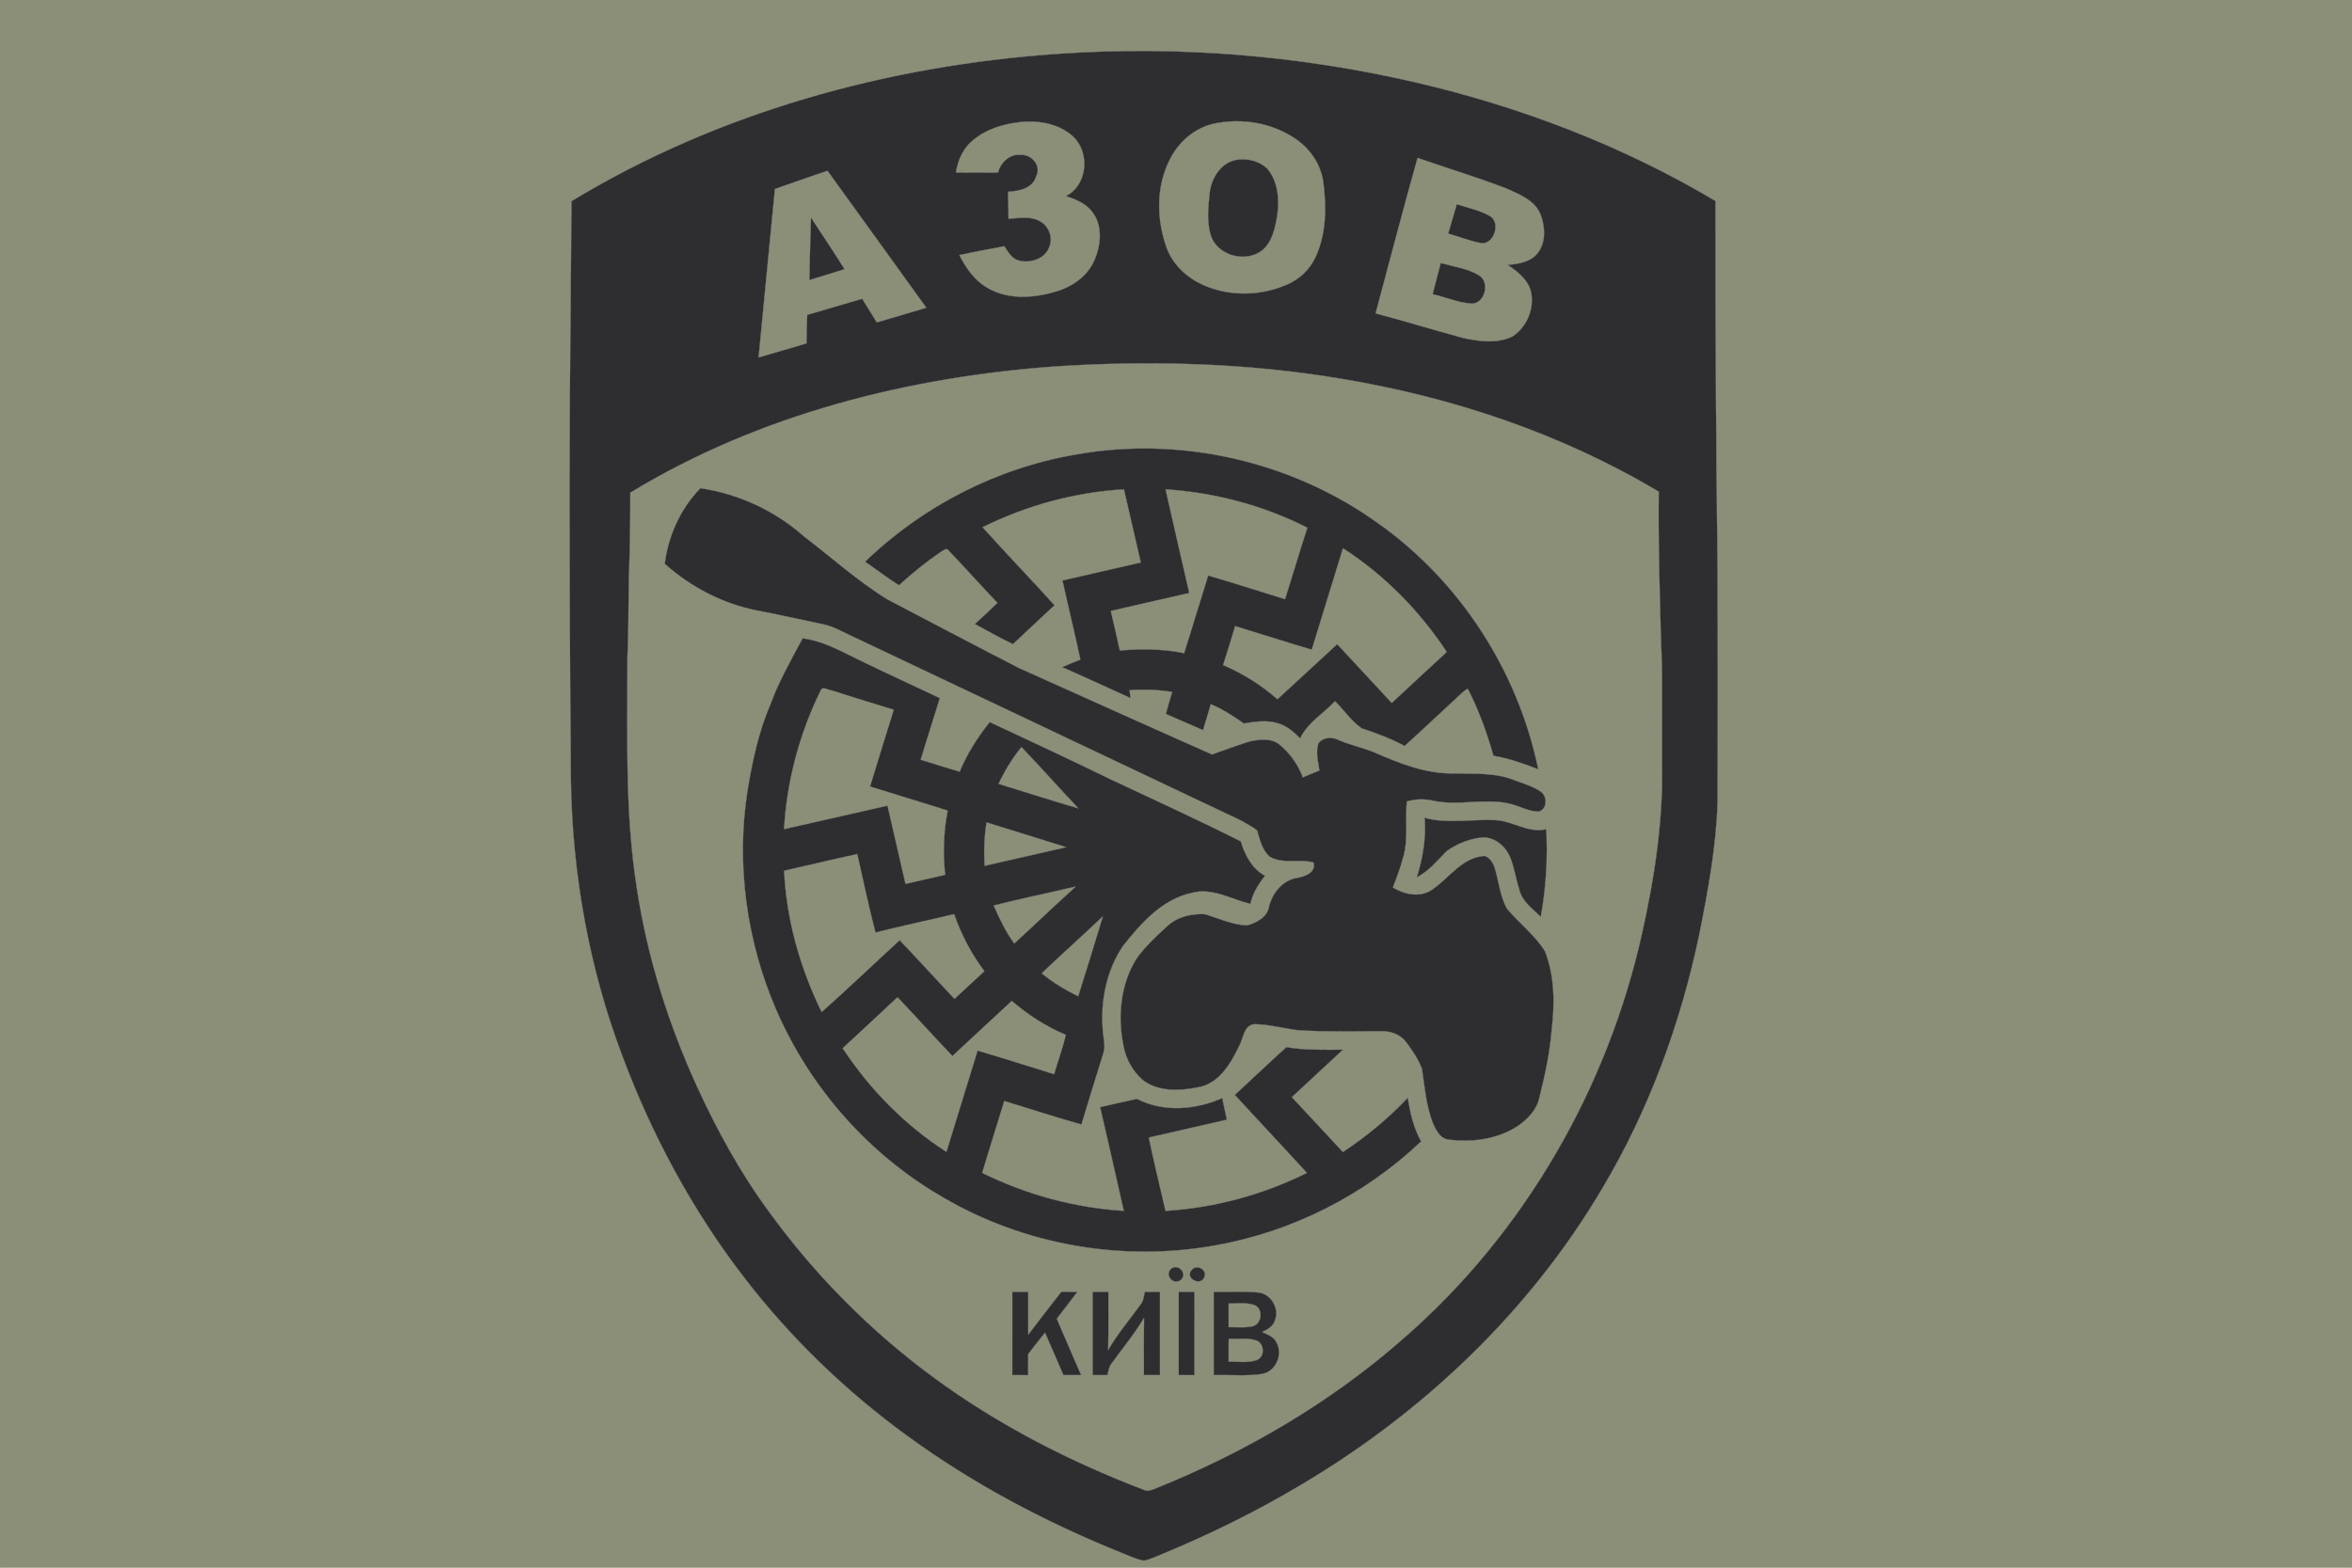 <?xml version="1.0" encoding="UTF-8" ?>
<!DOCTYPE svg PUBLIC "-//W3C//DTD SVG 1.1//EN" "http://www.w3.org/Graphics/SVG/1.1/DTD/svg11.dtd">
<svg width="960pt" height="640pt" viewBox="0 0 960 640" version="1.1" xmlns="http://www.w3.org/2000/svg">
<g id="#8b8f78ff">
<path fill="#8b8f78" stroke="#8b8f78" stroke-width="0.094" opacity="1.00" d=" M 0.00 0.00 L 960.00 0.00 L 960.00 640.00 L 0.00 640.00 L 0.00 0.00 M 431.95 22.00 C 362.41 26.79 293.13 45.85 233.31 82.16 C 233.11 108.08 232.85 134.01 232.66 159.93 C 232.29 212.96 232.64 265.99 233.08 319.02 C 233.69 357.17 240.53 395.27 254.03 431.00 C 266.18 463.51 282.82 494.42 304.07 521.90 C 322.98 546.44 345.53 568.12 370.58 586.33 C 397.30 605.80 426.73 621.34 457.35 633.71 C 460.50 634.92 463.57 636.54 466.94 637.09 C 469.77 636.51 472.37 635.17 475.04 634.10 C 493.89 626.27 512.25 617.24 529.81 606.84 C 580.28 577.19 624.18 535.64 653.99 485.06 C 672.95 453.25 685.85 418.04 693.46 381.85 C 697.09 363.76 700.48 345.50 701.01 327.01 C 701.10 295.34 701.10 263.67 701.00 232.00 C 700.34 182.03 700.11 132.06 700.16 82.08 C 662.35 59.57 620.78 43.70 577.98 33.73 C 530.24 22.63 480.85 18.65 431.95 22.00 Z" />
<path fill="#8b8f78" stroke="#8b8f78" stroke-width="0.094" opacity="1.00" d=" M 397.71 56.73 C 403.72 51.96 411.50 50.03 419.04 49.60 C 425.83 49.36 433.11 51.07 438.17 55.84 C 445.02 62.38 443.92 75.60 435.20 80.04 C 439.28 81.39 443.56 83.13 446.09 86.81 C 450.29 92.55 449.34 100.45 446.58 106.60 C 443.61 113.21 437.06 117.47 430.23 119.29 C 421.25 121.84 410.87 122.43 402.65 117.33 C 397.55 114.31 394.13 109.28 391.51 104.10 C 397.63 102.77 403.78 101.64 409.94 100.48 C 411.48 102.71 412.87 105.49 415.71 106.27 C 420.33 107.56 426.30 105.80 428.14 101.01 C 429.90 97.24 428.17 92.44 424.57 90.44 C 420.66 88.08 415.89 89.16 411.60 89.34 C 411.56 85.64 411.49 81.93 411.40 78.23 C 415.90 78.02 421.49 76.91 422.91 71.90 C 425.06 67.88 421.25 63.21 417.02 63.29 C 412.40 62.60 408.49 66.19 407.40 70.48 C 401.64 70.53 395.88 70.52 390.12 70.47 C 390.93 65.16 393.30 59.98 397.71 56.73 Z" />
<path fill="#8b8f78" stroke="#8b8f78" stroke-width="0.094" opacity="1.00" d=" M 495.36 50.45 C 506.83 48.01 519.49 50.08 529.16 56.88 C 535.14 61.02 539.44 67.65 540.24 74.93 C 541.48 84.97 541.35 95.67 536.98 104.99 C 534.64 110.05 530.40 114.11 525.25 116.24 C 514.62 120.91 502.03 121.15 491.35 116.51 C 484.75 113.64 478.96 108.44 476.31 101.65 C 471.92 89.82 471.66 76.01 477.65 64.67 C 481.21 57.73 487.68 52.20 495.36 50.45 M 505.24 65.21 C 498.58 66.09 494.49 72.52 493.78 78.76 C 493.21 84.41 492.55 90.36 494.17 95.89 C 496.73 104.29 508.37 107.45 515.12 102.17 C 519.29 98.75 520.39 93.11 521.25 88.06 C 522.22 81.51 521.66 74.06 517.17 68.84 C 514.09 65.87 509.42 64.66 505.24 65.21 Z" />
<path fill="#8b8f78" stroke="#8b8f78" stroke-width="0.094" opacity="1.00" d=" M 561.41 127.97 C 567.12 106.78 572.60 85.52 578.56 64.40 C 590.68 68.61 602.99 72.31 614.98 76.93 C 620.19 79.26 626.36 81.69 628.77 87.32 C 630.75 92.50 631.23 99.10 627.45 103.60 C 624.54 107.08 619.77 107.78 615.52 108.17 C 619.26 110.75 623.19 113.73 624.70 118.21 C 626.75 125.23 623.46 133.37 617.43 137.37 C 611.14 140.46 603.76 139.47 597.16 138.02 C 585.21 134.77 573.38 131.14 561.41 127.97 M 594.65 83.43 C 593.45 87.39 592.29 91.36 591.15 95.34 C 595.46 96.49 599.61 98.24 604.01 99.10 C 609.66 100.53 612.85 90.70 607.91 88.14 C 603.79 85.83 599.09 84.90 594.65 83.43 M 588.08 107.45 C 586.98 111.66 585.88 115.86 584.80 120.07 C 589.88 121.21 594.76 123.33 599.98 123.85 C 605.84 124.76 608.50 115.17 603.57 112.42 C 598.87 109.58 593.29 108.90 588.08 107.45 Z" />
<path fill="#8b8f78" stroke="#8b8f78" stroke-width="0.094" opacity="1.00" d=" M 316.25 77.12 C 323.44 74.66 330.57 72.05 337.78 69.68 C 351.22 88.36 364.76 106.97 378.17 125.67 C 371.39 127.66 364.64 129.71 357.85 131.67 C 355.84 128.47 353.86 125.25 351.90 122.02 C 344.43 124.18 336.97 126.38 329.52 128.59 C 329.34 132.46 329.23 136.33 329.22 140.20 C 322.70 142.24 316.10 144.01 309.57 146.01 C 311.84 123.05 313.97 100.08 316.25 77.12 M 331.05 88.95 C 330.74 97.39 330.60 105.84 330.38 114.28 C 335.15 112.82 339.90 111.31 344.66 109.86 C 340.22 102.83 335.62 95.90 331.05 88.95 Z" />
<path fill="#8b8f78" stroke="#8b8f78" stroke-width="0.094" opacity="1.00" d=" M 431.97 149.46 C 470.30 147.08 508.95 148.16 546.88 154.48 C 592.54 161.99 637.27 176.91 677.09 200.71 C 676.82 220.81 677.46 240.90 677.99 261.00 C 678.79 277.66 678.26 294.34 678.43 311.01 C 678.97 334.45 675.46 357.79 670.37 380.62 C 656.34 444.14 622.32 503.33 573.20 546.17 C 543.16 572.69 508.05 593.11 470.93 608.00 C 469.63 608.50 468.19 608.96 466.87 608.26 C 436.63 596.71 407.54 581.81 381.39 562.64 C 355.43 543.63 332.52 520.52 313.66 494.45 C 302.05 478.68 292.63 461.40 284.47 443.63 C 272.75 417.98 264.20 390.82 259.93 362.92 C 254.97 331.86 256.09 300.33 256.03 269.00 C 256.49 258.32 256.49 247.63 256.60 236.94 C 257.08 224.99 257.22 213.03 257.23 201.08 C 309.79 169.14 370.99 153.69 431.97 149.46 M 439.04 185.63 C 406.88 191.11 376.60 206.66 353.16 229.32 C 357.79 232.44 362.17 235.92 366.92 238.87 C 372.35 233.94 378.06 229.30 384.12 225.18 C 385.00 224.80 386.35 223.35 387.16 224.64 C 393.90 231.73 400.43 239.02 407.17 246.12 C 404.15 249.05 401.09 251.94 397.97 254.76 C 403.13 257.48 408.16 260.45 413.45 262.91 C 419.06 257.59 424.74 252.37 430.36 247.08 C 420.64 236.39 410.64 225.95 400.96 215.22 C 418.97 206.30 438.71 200.88 458.78 199.73 C 461.10 209.71 463.42 219.68 465.69 229.67 C 455.04 232.15 444.37 234.58 433.71 237.01 C 436.09 247.79 438.74 258.52 441.03 269.33 C 438.54 270.27 436.07 271.27 433.65 272.37 C 442.95 276.41 452.11 280.74 461.36 284.89 C 461.26 284.10 461.08 282.51 460.98 281.72 C 466.83 281.31 472.72 281.50 478.51 282.46 C 477.57 285.43 476.70 288.43 475.92 291.45 C 480.97 293.58 485.94 295.87 490.99 298.01 C 492.09 294.49 493.16 290.96 494.18 287.42 C 499.03 289.44 503.44 292.32 507.73 295.32 C 512.12 294.53 516.69 293.90 521.08 295.08 C 524.90 295.97 527.96 298.63 530.66 301.35 C 533.74 294.94 540.15 291.25 544.91 286.22 C 548.63 289.81 551.54 294.36 555.83 297.30 C 561.81 299.27 567.72 301.47 573.29 304.48 C 581.23 297.34 588.98 289.97 596.81 282.72 C 597.50 282.09 598.25 281.50 599.14 281.16 C 603.60 289.85 606.97 299.09 609.60 308.50 C 615.87 309.59 621.89 311.66 627.79 313.99 C 619.54 273.95 595.86 237.27 562.45 213.65 C 527.26 188.32 481.71 177.90 439.04 185.63 M 271.37 230.15 C 281.99 239.64 295.07 246.46 309.08 249.19 C 318.05 250.91 326.97 252.92 335.91 254.80 C 340.02 255.62 343.67 257.78 347.44 259.52 C 398.54 283.75 449.65 307.97 500.76 332.18 C 505.04 334.10 509.28 336.17 513.10 338.93 C 514.28 342.72 515.15 347.07 518.35 349.75 C 523.81 352.85 530.39 350.47 536.14 352.07 C 537.32 356.25 532.57 357.92 529.32 358.46 C 523.50 359.37 519.43 364.60 518.03 370.03 C 517.37 374.41 512.89 376.79 509.02 377.82 C 503.01 377.61 497.48 374.96 491.81 373.27 C 486.34 372.94 480.38 374.35 476.33 378.25 C 471.79 382.40 467.22 386.63 463.70 391.72 C 457.35 402.18 456.18 415.11 458.60 426.95 C 459.57 432.20 462.30 437.16 466.27 440.74 C 472.66 445.76 481.45 445.37 489.00 443.83 C 497.60 442.38 502.34 434.05 505.81 426.87 C 507.50 423.81 507.59 418.52 511.97 418.08 C 518.05 418.11 523.96 419.84 529.97 420.57 C 540.96 421.21 551.98 421.04 562.99 420.92 C 566.99 420.71 571.24 421.95 573.80 425.19 C 576.40 428.65 578.92 432.31 580.45 436.38 C 581.52 443.69 582.14 451.22 584.76 458.19 C 586.04 461.00 587.56 464.61 591.01 465.15 C 600.73 466.46 611.21 465.11 619.53 459.61 C 623.48 456.85 627.17 453.14 628.22 448.27 C 630.52 439.05 632.59 429.73 633.30 420.24 C 634.58 409.62 634.49 398.50 630.59 388.42 C 626.45 381.72 620.00 376.95 615.03 370.96 C 612.16 365.78 611.72 359.66 609.96 354.08 C 609.28 352.14 608.02 350.24 606.04 349.47 C 596.78 349.94 591.45 358.63 584.39 363.36 C 579.46 366.63 573.21 365.16 568.45 362.34 C 570.04 358.24 571.60 354.12 572.72 349.86 C 574.86 342.47 573.41 334.71 574.17 327.16 C 577.71 326.11 581.45 326.03 585.05 326.86 C 595.26 329.08 605.78 325.69 615.98 328.01 C 620.03 328.92 623.76 331.21 627.99 331.30 C 631.61 330.33 631.60 325.02 628.77 323.17 C 625.40 320.86 621.36 319.85 617.61 318.36 C 610.11 315.42 601.91 316.03 594.02 315.78 C 582.09 316.19 570.80 311.53 560.09 306.84 C 555.38 305.09 550.46 303.98 545.86 301.94 C 543.31 300.74 540.04 301.20 538.17 303.38 C 537.02 307.03 538.02 310.89 538.59 314.56 C 536.31 315.53 534.01 316.46 531.73 317.41 C 529.80 312.14 526.45 307.48 522.12 303.92 C 518.82 301.30 514.22 301.91 510.38 302.64 C 505.09 304.26 499.91 306.22 494.70 308.05 C 468.43 296.42 442.24 284.60 416.03 272.83 C 398.04 263.61 380.18 254.14 362.26 244.79 C 350.05 237.28 339.39 227.62 328.02 218.94 C 316.25 208.50 301.46 201.68 285.91 199.35 C 277.81 207.63 272.81 218.70 271.37 230.15 M 314.50 287.57 C 309.66 298.84 307.11 310.90 305.12 322.96 C 300.45 352.99 304.78 384.25 316.82 412.12 C 330.62 444.08 354.82 471.53 385.06 488.85 C 418.15 508.27 458.26 515.19 495.98 508.38 C 527.32 502.85 556.92 487.89 579.99 465.97 C 576.93 460.50 575.54 454.37 574.58 448.24 C 566.68 456.63 557.73 464.02 548.11 470.36 C 541.12 462.90 534.23 455.34 527.20 447.91 C 534.16 441.47 541.10 435.02 548.04 428.57 C 540.37 428.56 532.64 428.85 525.06 427.53 C 517.99 433.94 511.08 440.53 504.06 447.00 C 513.84 457.65 523.76 468.17 533.51 478.85 C 515.50 487.79 495.75 493.15 475.68 494.39 C 473.38 484.38 470.92 474.41 468.84 464.36 C 479.47 461.96 490.09 459.50 500.72 457.06 C 500.07 454.16 499.43 451.26 498.85 448.35 C 487.94 453.17 474.92 454.23 464.07 448.67 C 459.06 449.71 454.08 450.87 449.09 452.01 C 452.37 466.11 455.54 480.25 458.75 494.37 C 438.65 493.16 418.89 487.74 400.84 478.86 C 403.75 469.01 406.91 459.24 409.88 449.41 C 420.38 452.62 430.80 456.05 441.37 459.01 C 444.24 449.41 447.23 439.84 450.21 430.26 C 451.41 426.92 450.14 423.43 450.04 420.02 C 449.15 408.32 451.66 396.09 458.23 386.28 C 465.66 376.90 474.29 367.04 486.56 364.43 C 494.86 362.27 502.52 367.05 510.34 368.95 C 511.25 364.66 513.58 360.94 516.27 357.56 C 510.95 354.63 508.10 349.12 506.40 343.52 C 488.74 334.62 470.75 326.42 452.86 318.00 C 436.66 310.07 420.31 302.47 403.98 294.85 C 399.01 301.00 394.79 307.77 391.72 315.08 C 386.36 313.54 381.06 311.80 375.72 310.18 C 378.34 301.81 380.94 293.43 383.54 285.05 C 373.49 280.20 363.32 275.63 353.29 270.76 C 344.95 266.90 336.93 261.84 327.64 260.65 C 322.91 269.45 317.94 278.16 314.50 287.57 M 581.53 333.91 C 582.14 342.13 580.81 350.25 578.36 358.09 C 583.20 355.52 586.69 351.25 590.45 347.41 C 594.77 344.36 599.87 342.32 605.15 341.83 C 610.08 341.70 614.35 345.30 616.30 349.63 C 618.10 353.91 618.68 358.59 620.13 362.99 C 621.18 367.88 625.47 370.91 628.86 374.17 C 630.97 362.45 631.72 350.46 631.08 338.57 C 623.65 340.36 617.24 334.97 609.98 334.85 C 600.49 334.44 590.87 336.46 581.53 333.91 M 478.14 517.90 C 475.29 520.30 478.58 524.64 481.72 522.65 C 484.84 520.42 481.29 515.75 478.14 517.90 M 486.52 518.37 C 483.43 521.68 489.82 525.18 491.47 521.51 C 492.95 518.52 488.60 516.00 486.52 518.37 M 413.23 527.42 C 413.21 538.73 413.22 550.03 413.22 561.33 C 415.34 561.34 417.47 561.34 419.60 561.36 C 419.63 558.50 419.62 555.64 419.61 552.79 C 421.87 549.81 424.20 546.88 426.55 543.97 C 429.07 549.76 431.57 555.55 434.09 561.34 C 436.46 561.33 438.83 561.34 441.21 561.34 C 437.94 553.65 434.51 546.04 431.29 538.35 C 434.11 534.74 436.89 531.10 439.64 527.43 C 437.49 527.42 435.35 527.41 433.21 527.41 C 428.62 533.23 424.14 539.12 419.64 545.01 C 419.62 539.15 419.64 533.29 419.63 527.43 C 417.49 527.43 415.36 527.42 413.23 527.42 M 481.16 527.42 C 481.13 538.73 481.15 550.03 481.15 561.34 C 483.26 561.34 485.38 561.34 487.50 561.35 C 487.53 550.05 487.51 538.74 487.51 527.44 C 485.39 527.43 483.27 527.42 481.16 527.42 M 495.44 527.43 C 495.43 538.74 495.41 550.04 495.45 561.35 C 501.95 561.12 508.53 561.87 514.99 560.88 C 520.69 560.01 523.77 552.88 520.93 547.99 C 519.81 545.66 517.23 544.80 515.04 543.84 C 517.15 542.75 519.57 541.59 520.31 539.12 C 522.32 534.28 518.78 528.17 513.51 527.69 C 507.51 527.09 501.46 527.57 495.44 527.43 M 446.00 527.43 C 446.00 538.74 445.99 550.04 446.01 561.34 C 448.00 561.34 450.00 561.33 452.01 561.33 C 452.39 559.70 452.59 557.96 453.66 556.61 C 458.15 550.38 463.11 544.47 467.01 537.83 C 466.88 545.67 466.95 553.50 466.95 561.34 C 469.10 561.34 471.26 561.33 473.42 561.34 C 473.43 550.04 473.43 538.74 473.42 527.43 C 471.37 527.43 469.32 527.43 467.28 527.44 C 466.91 529.19 466.78 531.10 465.60 532.55 C 461.09 538.78 456.06 544.65 452.25 551.36 C 452.47 543.38 452.33 535.41 452.36 527.44 C 450.24 527.43 448.12 527.43 446.00 527.43 Z" />
<path fill="#8b8f78" stroke="#8b8f78" stroke-width="0.094" opacity="1.00" d=" M 475.67 199.71 C 495.78 201.03 515.69 206.26 533.67 215.41 C 530.53 225.13 527.60 234.92 524.54 244.67 C 514.09 241.41 503.66 238.10 493.17 235.01 C 489.84 245.56 486.70 256.17 483.34 266.71 C 474.69 264.94 465.80 264.79 457.03 265.64 C 455.81 260.22 454.64 254.79 453.33 249.39 C 463.99 246.89 474.68 244.51 485.36 242.06 C 482.04 227.96 478.93 213.82 475.67 199.71 Z" />
<path fill="#8b8f78" stroke="#8b8f78" stroke-width="0.094" opacity="1.00" d=" M 548.13 223.74 C 565.08 234.68 579.49 249.35 590.57 266.17 C 583.03 273.08 575.57 280.09 568.06 287.04 C 560.63 279.04 553.21 271.04 545.79 263.04 C 537.63 270.50 529.59 278.09 521.41 285.52 C 514.78 279.73 507.28 274.96 499.16 271.54 C 500.85 266.22 502.53 260.90 504.11 255.55 C 514.55 258.71 524.92 262.08 535.38 265.17 C 539.64 251.36 543.91 237.56 548.13 223.74 Z" />
<path fill="#8b8f78" stroke="#8b8f78" stroke-width="0.094" opacity="1.00" d=" M 334.91 281.88 C 335.66 279.91 337.89 281.64 339.29 281.77 C 347.78 284.51 356.33 287.09 364.86 289.72 C 361.59 300.16 358.36 310.60 355.18 321.06 C 365.72 324.40 376.33 327.51 386.86 330.89 C 385.20 339.55 384.83 348.42 385.85 357.18 C 380.43 358.45 374.99 359.67 369.55 360.90 C 367.04 350.27 364.72 339.59 362.21 328.96 C 348.13 332.15 334.06 335.38 319.98 338.55 C 321.05 318.91 326.28 299.53 334.91 281.88 Z" />
<path fill="#8b8f78" stroke="#8b8f78" stroke-width="0.094" opacity="1.00" d=" M 407.50 320.04 C 410.04 314.65 413.14 309.52 416.92 304.91 C 424.85 313.21 432.45 321.81 440.36 330.13 C 429.36 326.91 418.46 323.38 407.50 320.04 Z" />
<path fill="#8b8f78" stroke="#8b8f78" stroke-width="0.094" opacity="1.00" d=" M 401.87 353.52 C 401.45 347.56 401.69 341.58 402.63 335.68 C 413.57 339.05 424.49 342.44 435.41 345.87 C 424.22 348.39 413.05 350.98 401.87 353.52 Z" />
<path fill="#8b8f78" stroke="#8b8f78" stroke-width="0.094" opacity="1.00" d=" M 320.00 355.44 C 329.99 353.19 339.94 350.77 349.94 348.61 C 352.33 359.31 354.64 370.02 357.36 380.64 C 368.02 377.94 378.78 375.68 389.48 373.16 C 392.39 381.51 396.52 389.43 401.85 396.49 C 397.75 400.27 393.65 404.05 389.57 407.85 C 382.09 399.89 374.75 391.80 367.21 383.90 C 356.57 393.65 346.16 403.66 335.36 413.24 C 326.53 395.23 320.93 375.52 320.00 355.44 Z" />
<path fill="#8b8f78" stroke="#8b8f78" stroke-width="0.094" opacity="1.00" d=" M 405.53 369.62 C 416.73 366.80 428.05 364.49 439.28 361.82 C 430.73 369.52 422.44 377.49 413.96 385.26 C 410.48 380.43 407.88 375.06 405.53 369.62 Z" />
<path fill="#8b8f78" stroke="#8b8f78" stroke-width="0.094" opacity="1.00" d=" M 425.09 397.35 C 433.37 389.43 441.99 381.87 450.25 373.92 C 446.97 384.90 443.54 395.83 440.12 406.77 C 434.77 404.20 429.69 401.10 425.09 397.35 Z" />
<path fill="#8b8f78" stroke="#8b8f78" stroke-width="0.094" opacity="1.00" d=" M 366.33 407.05 C 373.89 414.96 381.15 423.16 388.76 431.03 C 396.79 423.49 404.93 416.07 412.98 408.55 C 419.60 414.27 427.03 419.06 435.10 422.46 C 433.78 427.92 431.88 433.20 430.28 438.58 C 419.87 435.37 409.49 432.04 399.05 428.95 C 394.80 442.74 390.56 456.52 386.32 470.31 C 369.35 459.44 354.97 444.72 343.88 427.93 C 351.36 420.97 358.90 414.07 366.33 407.05 Z" />
<path fill="#8b8f78" stroke="#8b8f78" stroke-width="0.094" opacity="1.00" d=" M 501.45 532.11 C 505.00 532.19 508.74 531.54 512.15 532.80 C 515.75 534.33 515.10 540.38 511.45 541.45 C 508.17 542.21 504.77 541.80 501.45 541.84 C 501.44 538.59 501.44 535.35 501.45 532.11 Z" />
<path fill="#8b8f78" stroke="#8b8f78" stroke-width="0.094" opacity="1.00" d=" M 501.44 555.97 C 501.44 552.82 501.45 549.68 501.47 546.53 C 505.24 546.63 509.17 546.01 512.82 547.19 C 516.18 548.41 516.43 553.79 513.12 555.23 C 509.40 556.59 505.31 555.85 501.44 555.97 Z" />
</g>
<g id="#2e2e30ff">
<path fill="#2e2e30" stroke="#2e2e30" stroke-width="0.094" opacity="1.00" d=" M 431.95 22.00 C 480.85 18.65 530.24 22.63 577.98 33.73 C 620.78 43.70 662.35 59.57 700.16 82.08 C 700.11 132.06 700.34 182.03 701.00 232.00 C 701.10 263.67 701.10 295.34 701.01 327.01 C 700.48 345.50 697.09 363.76 693.46 381.85 C 685.85 418.04 672.95 453.25 653.99 485.06 C 624.18 535.64 580.28 577.19 529.81 606.84 C 512.25 617.24 493.89 626.27 475.04 634.10 C 472.37 635.17 469.77 636.51 466.94 637.09 C 463.57 636.54 460.50 634.92 457.35 633.71 C 426.73 621.34 397.30 605.80 370.58 586.33 C 345.53 568.12 322.98 546.44 304.07 521.90 C 282.82 494.42 266.18 463.51 254.03 431.00 C 240.53 395.27 233.69 357.17 233.08 319.02 C 232.64 265.99 232.29 212.96 232.66 159.93 C 232.85 134.01 233.11 108.08 233.31 82.16 C 293.13 45.85 362.41 26.79 431.95 22.00 M 397.71 56.73 C 393.30 59.98 390.93 65.16 390.12 70.47 C 395.88 70.52 401.64 70.53 407.40 70.48 C 408.49 66.19 412.40 62.60 417.02 63.29 C 421.25 63.21 425.06 67.88 422.91 71.90 C 421.49 76.91 415.90 78.02 411.40 78.23 C 411.49 81.93 411.56 85.64 411.60 89.34 C 415.89 89.16 420.66 88.08 424.57 90.44 C 428.17 92.44 429.90 97.24 428.14 101.01 C 426.30 105.80 420.33 107.56 415.71 106.27 C 412.87 105.49 411.48 102.71 409.94 100.48 C 403.78 101.64 397.63 102.77 391.51 104.10 C 394.13 109.28 397.55 114.31 402.65 117.33 C 410.87 122.43 421.25 121.84 430.23 119.29 C 437.06 117.47 443.61 113.21 446.58 106.60 C 449.34 100.45 450.29 92.55 446.09 86.81 C 443.56 83.13 439.28 81.39 435.20 80.04 C 443.92 75.60 445.02 62.38 438.17 55.84 C 433.11 51.07 425.83 49.36 419.04 49.60 C 411.50 50.03 403.72 51.96 397.71 56.73 M 495.36 50.45 C 487.68 52.20 481.21 57.73 477.65 64.67 C 471.66 76.01 471.92 89.82 476.31 101.65 C 478.96 108.44 484.75 113.64 491.35 116.51 C 502.03 121.15 514.62 120.91 525.25 116.24 C 530.40 114.11 534.64 110.05 536.98 104.99 C 541.35 95.67 541.48 84.97 540.24 74.93 C 539.44 67.65 535.14 61.02 529.16 56.88 C 519.49 50.08 506.83 48.01 495.36 50.45 M 561.41 127.97 C 573.38 131.14 585.21 134.77 597.16 138.02 C 603.76 139.47 611.14 140.46 617.43 137.37 C 623.46 133.37 626.75 125.23 624.70 118.21 C 623.19 113.73 619.26 110.75 615.52 108.17 C 619.77 107.78 624.54 107.08 627.45 103.60 C 631.23 99.10 630.75 92.50 628.77 87.32 C 626.36 81.69 620.19 79.26 614.98 76.93 C 602.99 72.31 590.68 68.61 578.56 64.40 C 572.60 85.52 567.12 106.78 561.41 127.97 M 316.25 77.12 C 313.97 100.08 311.84 123.05 309.57 146.01 C 316.10 144.01 322.70 142.24 329.22 140.20 C 329.23 136.33 329.34 132.46 329.52 128.59 C 336.97 126.38 344.43 124.18 351.90 122.02 C 353.86 125.25 355.84 128.47 357.85 131.67 C 364.64 129.71 371.39 127.66 378.17 125.67 C 364.76 106.97 351.22 88.36 337.78 69.68 C 330.57 72.05 323.44 74.66 316.25 77.12 M 431.97 149.46 C 370.99 153.69 309.79 169.14 257.23 201.08 C 257.22 213.03 257.08 224.99 256.60 236.94 C 256.49 247.63 256.49 258.32 256.03 269.00 C 256.09 300.33 254.97 331.86 259.93 362.92 C 264.20 390.82 272.75 417.98 284.47 443.63 C 292.63 461.40 302.05 478.68 313.66 494.45 C 332.52 520.52 355.43 543.63 381.39 562.64 C 407.54 581.81 436.63 596.71 466.87 608.26 C 468.19 608.96 469.63 608.50 470.93 608.00 C 508.05 593.11 543.16 572.69 573.20 546.17 C 622.32 503.33 656.34 444.14 670.37 380.62 C 675.46 357.79 678.97 334.45 678.43 311.01 C 678.26 294.34 678.79 277.66 677.99 261.00 C 677.46 240.90 676.82 220.81 677.09 200.71 C 637.27 176.91 592.54 161.99 546.88 154.48 C 508.95 148.16 470.30 147.08 431.97 149.46 Z" />
<path fill="#2e2e30" stroke="#2e2e30" stroke-width="0.094" opacity="1.00" d=" M 505.24 65.21 C 509.42 64.66 514.09 65.87 517.17 68.84 C 521.66 74.06 522.22 81.51 521.25 88.06 C 520.39 93.11 519.29 98.75 515.12 102.17 C 508.37 107.45 496.73 104.29 494.17 95.89 C 492.55 90.36 493.21 84.41 493.78 78.76 C 494.49 72.52 498.58 66.09 505.24 65.21 Z" />
<path fill="#2e2e30" stroke="#2e2e30" stroke-width="0.094" opacity="1.00" d=" M 594.65 83.43 C 599.09 84.90 603.79 85.83 607.91 88.14 C 612.85 90.70 609.66 100.53 604.01 99.10 C 599.61 98.24 595.46 96.49 591.15 95.34 C 592.29 91.36 593.45 87.39 594.65 83.43 Z" />
<path fill="#2e2e30" stroke="#2e2e30" stroke-width="0.094" opacity="1.00" d=" M 331.05 88.95 C 335.62 95.90 340.22 102.83 344.66 109.86 C 339.90 111.31 335.15 112.82 330.38 114.28 C 330.60 105.84 330.74 97.39 331.05 88.95 Z" />
<path fill="#2e2e30" stroke="#2e2e30" stroke-width="0.094" opacity="1.00" d=" M 588.08 107.45 C 593.29 108.90 598.87 109.58 603.57 112.42 C 608.50 115.17 605.84 124.76 599.98 123.85 C 594.76 123.33 589.88 121.21 584.80 120.07 C 585.88 115.86 586.98 111.66 588.08 107.45 Z" />
<path fill="#2e2e30" stroke="#2e2e30" stroke-width="0.094" opacity="1.00" d=" M 439.04 185.63 C 481.71 177.90 527.26 188.32 562.45 213.65 C 595.86 237.27 619.54 273.95 627.79 313.99 C 621.89 311.66 615.87 309.59 609.60 308.50 C 606.97 299.09 603.60 289.85 599.14 281.16 C 598.25 281.50 597.50 282.09 596.81 282.72 C 588.98 289.97 581.23 297.34 573.29 304.48 C 567.72 301.47 561.81 299.27 555.83 297.30 C 551.54 294.36 548.63 289.81 544.91 286.22 C 540.15 291.25 533.74 294.94 530.66 301.35 C 527.96 298.63 524.90 295.97 521.08 295.08 C 516.69 293.90 512.12 294.53 507.73 295.32 C 503.44 292.32 499.03 289.44 494.18 287.42 C 493.16 290.96 492.09 294.49 490.99 298.01 C 485.94 295.87 480.97 293.58 475.92 291.45 C 476.70 288.43 477.57 285.43 478.51 282.46 C 472.72 281.50 466.83 281.31 460.98 281.72 C 461.08 282.51 461.26 284.10 461.36 284.89 C 452.11 280.74 442.95 276.41 433.65 272.37 C 436.07 271.27 438.54 270.27 441.03 269.33 C 438.74 258.52 436.09 247.79 433.71 237.01 C 444.37 234.58 455.04 232.15 465.69 229.67 C 463.42 219.68 461.10 209.71 458.78 199.73 C 438.71 200.88 418.97 206.30 400.96 215.22 C 410.64 225.95 420.64 236.39 430.36 247.08 C 424.74 252.37 419.06 257.59 413.45 262.91 C 408.16 260.45 403.13 257.48 397.97 254.76 C 401.09 251.94 404.15 249.05 407.17 246.12 C 400.43 239.02 393.90 231.73 387.16 224.64 C 386.35 223.35 385.00 224.80 384.12 225.18 C 378.06 229.30 372.35 233.94 366.92 238.87 C 362.17 235.92 357.79 232.44 353.16 229.32 C 376.60 206.66 406.88 191.11 439.04 185.63 M 475.67 199.71 C 478.93 213.82 482.04 227.96 485.36 242.06 C 474.68 244.51 463.99 246.89 453.33 249.39 C 454.64 254.79 455.81 260.22 457.03 265.64 C 465.80 264.79 474.69 264.94 483.34 266.71 C 486.70 256.17 489.84 245.56 493.17 235.01 C 503.66 238.10 514.09 241.41 524.54 244.67 C 527.60 234.92 530.53 225.13 533.67 215.41 C 515.69 206.26 495.78 201.03 475.67 199.71 M 548.13 223.74 C 543.91 237.56 539.64 251.36 535.38 265.17 C 524.92 262.08 514.55 258.71 504.11 255.55 C 502.53 260.90 500.85 266.22 499.16 271.54 C 507.28 274.96 514.78 279.73 521.41 285.52 C 529.59 278.09 537.63 270.50 545.79 263.04 C 553.21 271.04 560.63 279.04 568.06 287.04 C 575.57 280.09 583.03 273.08 590.57 266.17 C 579.49 249.35 565.08 234.68 548.13 223.74 Z" />
<path fill="#2e2e30" stroke="#2e2e30" stroke-width="0.094" opacity="1.00" d=" M 271.37 230.15 C 272.81 218.70 277.81 207.63 285.91 199.35 C 301.46 201.68 316.25 208.50 328.02 218.94 C 339.39 227.62 350.05 237.28 362.26 244.79 C 380.18 254.14 398.04 263.61 416.03 272.83 C 442.24 284.60 468.43 296.42 494.70 308.05 C 499.91 306.22 505.09 304.26 510.38 302.64 C 514.22 301.91 518.82 301.30 522.12 303.92 C 526.45 307.48 529.80 312.14 531.73 317.41 C 534.01 316.46 536.31 315.53 538.59 314.56 C 538.02 310.89 537.02 307.03 538.17 303.38 C 540.04 301.20 543.31 300.74 545.86 301.94 C 550.46 303.98 555.38 305.09 560.09 306.84 C 570.80 311.53 582.09 316.19 594.02 315.78 C 601.91 316.03 610.11 315.42 617.61 318.36 C 621.36 319.85 625.40 320.86 628.77 323.17 C 631.60 325.02 631.61 330.33 627.99 331.30 C 623.76 331.21 620.03 328.92 615.98 328.01 C 605.78 325.69 595.26 329.08 585.05 326.86 C 581.45 326.03 577.71 326.11 574.17 327.16 C 573.41 334.71 574.86 342.47 572.72 349.86 C 571.60 354.12 570.04 358.24 568.45 362.34 C 573.21 365.16 579.46 366.63 584.39 363.36 C 591.45 358.63 596.78 349.94 606.04 349.47 C 608.02 350.24 609.28 352.14 609.96 354.08 C 611.72 359.66 612.16 365.78 615.03 370.96 C 620.00 376.95 626.45 381.72 630.59 388.42 C 634.49 398.50 634.58 409.62 633.30 420.24 C 632.59 429.73 630.52 439.05 628.22 448.27 C 627.17 453.14 623.48 456.85 619.53 459.61 C 611.21 465.11 600.73 466.46 591.01 465.15 C 587.56 464.61 586.04 461.00 584.76 458.19 C 582.14 451.22 581.52 443.69 580.45 436.38 C 578.92 432.31 576.40 428.65 573.80 425.19 C 571.24 421.95 566.99 420.71 562.99 420.92 C 551.98 421.04 540.96 421.21 529.97 420.57 C 523.96 419.84 518.05 418.11 511.97 418.08 C 507.59 418.52 507.50 423.81 505.81 426.87 C 502.34 434.05 497.60 442.38 489.00 443.83 C 481.45 445.37 472.66 445.76 466.27 440.74 C 462.30 437.16 459.57 432.20 458.60 426.95 C 456.18 415.11 457.35 402.18 463.70 391.72 C 467.22 386.63 471.79 382.40 476.33 378.25 C 480.38 374.35 486.34 372.94 491.81 373.27 C 497.48 374.96 503.01 377.61 509.02 377.82 C 512.89 376.79 517.37 374.41 518.03 370.03 C 519.43 364.60 523.50 359.37 529.32 358.46 C 532.57 357.92 537.32 356.25 536.14 352.07 C 530.39 350.47 523.81 352.85 518.35 349.75 C 515.15 347.07 514.28 342.72 513.10 338.93 C 509.28 336.17 505.04 334.10 500.76 332.18 C 449.65 307.97 398.54 283.75 347.44 259.52 C 343.67 257.78 340.02 255.62 335.91 254.80 C 326.97 252.92 318.05 250.91 309.08 249.19 C 295.07 246.46 281.99 239.64 271.37 230.15 Z" />
<path fill="#2e2e30" stroke="#2e2e30" stroke-width="0.094" opacity="1.00" d=" M 314.50 287.57 C 317.94 278.16 322.91 269.45 327.64 260.65 C 336.93 261.84 344.95 266.90 353.29 270.76 C 363.32 275.63 373.49 280.20 383.54 285.05 C 380.94 293.43 378.34 301.81 375.72 310.18 C 381.06 311.80 386.36 313.54 391.72 315.08 C 394.79 307.77 399.01 301.00 403.98 294.85 C 420.31 302.47 436.66 310.07 452.86 318.00 C 470.75 326.42 488.74 334.62 506.40 343.52 C 508.10 349.12 510.95 354.63 516.27 357.56 C 513.58 360.94 511.25 364.66 510.34 368.95 C 502.52 367.05 494.86 362.27 486.56 364.43 C 474.29 367.04 465.66 376.90 458.23 386.28 C 451.66 396.09 449.15 408.32 450.04 420.02 C 450.14 423.43 451.41 426.92 450.21 430.26 C 447.23 439.84 444.24 449.41 441.37 459.01 C 430.80 456.05 420.38 452.62 409.88 449.41 C 406.91 459.24 403.75 469.01 400.84 478.86 C 418.89 487.74 438.65 493.16 458.75 494.37 C 455.54 480.25 452.37 466.11 449.09 452.01 C 454.08 450.87 459.06 449.71 464.07 448.67 C 474.92 454.23 487.94 453.17 498.85 448.35 C 499.43 451.26 500.07 454.16 500.72 457.06 C 490.09 459.50 479.47 461.96 468.84 464.36 C 470.92 474.41 473.38 484.38 475.68 494.39 C 495.75 493.15 515.50 487.79 533.51 478.85 C 523.76 468.17 513.84 457.65 504.06 447.00 C 511.08 440.53 517.99 433.94 525.06 427.53 C 532.64 428.85 540.37 428.56 548.04 428.57 C 541.10 435.02 534.16 441.47 527.20 447.91 C 534.23 455.34 541.12 462.90 548.11 470.36 C 557.73 464.02 566.68 456.63 574.58 448.24 C 575.54 454.37 576.93 460.50 579.99 465.97 C 556.92 487.89 527.32 502.85 495.98 508.38 C 458.26 515.19 418.15 508.27 385.06 488.85 C 354.82 471.53 330.62 444.08 316.82 412.12 C 304.78 384.25 300.45 352.99 305.12 322.96 C 307.11 310.90 309.66 298.84 314.50 287.57 M 334.91 281.88 C 326.28 299.53 321.05 318.91 319.98 338.55 C 334.06 335.38 348.13 332.15 362.21 328.96 C 364.72 339.59 367.04 350.27 369.55 360.90 C 374.99 359.67 380.43 358.45 385.85 357.18 C 384.83 348.42 385.20 339.55 386.86 330.89 C 376.33 327.51 365.72 324.40 355.18 321.06 C 358.36 310.60 361.59 300.16 364.86 289.72 C 356.33 287.09 347.78 284.51 339.29 281.77 C 337.89 281.64 335.66 279.91 334.91 281.88 M 407.50 320.04 C 418.46 323.38 429.36 326.91 440.36 330.13 C 432.45 321.81 424.85 313.21 416.92 304.91 C 413.14 309.52 410.04 314.65 407.50 320.04 M 401.87 353.52 C 413.05 350.98 424.22 348.39 435.41 345.87 C 424.49 342.44 413.57 339.05 402.63 335.68 C 401.69 341.58 401.45 347.56 401.87 353.52 M 320.00 355.44 C 320.93 375.52 326.53 395.23 335.36 413.24 C 346.16 403.66 356.57 393.65 367.21 383.90 C 374.75 391.80 382.09 399.89 389.57 407.85 C 393.65 404.05 397.75 400.27 401.85 396.49 C 396.52 389.43 392.39 381.51 389.48 373.16 C 378.78 375.68 368.02 377.94 357.36 380.64 C 354.64 370.02 352.33 359.31 349.94 348.61 C 339.94 350.77 329.99 353.19 320.00 355.44 M 405.53 369.62 C 407.88 375.06 410.48 380.43 413.96 385.26 C 422.44 377.49 430.73 369.52 439.28 361.82 C 428.05 364.49 416.73 366.80 405.53 369.62 M 425.09 397.35 C 429.69 401.10 434.77 404.20 440.12 406.77 C 443.54 395.83 446.97 384.90 450.25 373.92 C 441.99 381.87 433.37 389.43 425.09 397.35 M 366.33 407.05 C 358.90 414.07 351.36 420.97 343.88 427.93 C 354.97 444.72 369.35 459.44 386.32 470.31 C 390.56 456.52 394.80 442.74 399.05 428.95 C 409.49 432.04 419.87 435.37 430.28 438.58 C 431.88 433.20 433.78 427.92 435.10 422.46 C 427.03 419.06 419.60 414.27 412.98 408.55 C 404.93 416.07 396.79 423.49 388.76 431.03 C 381.15 423.16 373.89 414.96 366.33 407.05 Z" />
<path fill="#2e2e30" stroke="#2e2e30" stroke-width="0.094" opacity="1.00" d=" M 581.53 333.91 C 590.87 336.46 600.49 334.44 609.98 334.85 C 617.24 334.97 623.65 340.36 631.08 338.57 C 631.72 350.46 630.97 362.45 628.86 374.17 C 625.47 370.91 621.18 367.88 620.13 362.99 C 618.68 358.59 618.10 353.91 616.30 349.63 C 614.35 345.30 610.08 341.70 605.15 341.83 C 599.87 342.32 594.77 344.36 590.45 347.41 C 586.69 351.25 583.20 355.52 578.36 358.09 C 580.81 350.25 582.14 342.13 581.53 333.91 Z" />
<path fill="#2e2e30" stroke="#2e2e30" stroke-width="0.094" opacity="1.00" d=" M 478.14 517.90 C 481.29 515.75 484.84 520.42 481.72 522.65 C 478.58 524.64 475.29 520.30 478.14 517.90 Z" />
<path fill="#2e2e30" stroke="#2e2e30" stroke-width="0.094" opacity="1.00" d=" M 486.52 518.37 C 488.60 516.00 492.95 518.52 491.47 521.51 C 489.82 525.18 483.43 521.68 486.52 518.37 Z" />
<path fill="#2e2e30" stroke="#2e2e30" stroke-width="0.094" opacity="1.00" d=" M 413.23 527.42 C 415.36 527.42 417.49 527.43 419.63 527.43 C 419.64 533.29 419.62 539.15 419.64 545.01 C 424.14 539.12 428.62 533.23 433.21 527.41 C 435.35 527.41 437.49 527.42 439.64 527.43 C 436.89 531.10 434.11 534.74 431.29 538.35 C 434.51 546.04 437.94 553.65 441.21 561.34 C 438.83 561.34 436.46 561.33 434.09 561.34 C 431.57 555.55 429.07 549.76 426.55 543.97 C 424.20 546.88 421.87 549.81 419.61 552.79 C 419.62 555.64 419.63 558.50 419.60 561.36 C 417.47 561.34 415.34 561.34 413.22 561.33 C 413.22 550.03 413.21 538.73 413.23 527.42 Z" />
<path fill="#2e2e30" stroke="#2e2e30" stroke-width="0.094" opacity="1.00" d=" M 481.16 527.42 C 483.27 527.42 485.39 527.43 487.51 527.44 C 487.51 538.74 487.53 550.05 487.50 561.35 C 485.38 561.34 483.26 561.34 481.15 561.34 C 481.15 550.03 481.13 538.73 481.16 527.42 Z" />
<path fill="#2e2e30" stroke="#2e2e30" stroke-width="0.094" opacity="1.00" d=" M 495.44 527.43 C 501.46 527.57 507.51 527.09 513.51 527.69 C 518.78 528.17 522.32 534.28 520.31 539.12 C 519.57 541.59 517.15 542.75 515.04 543.84 C 517.23 544.80 519.81 545.66 520.93 547.99 C 523.77 552.88 520.69 560.01 514.99 560.88 C 508.53 561.87 501.95 561.12 495.45 561.35 C 495.41 550.04 495.43 538.74 495.44 527.43 M 501.45 532.11 C 501.44 535.35 501.44 538.59 501.45 541.84 C 504.77 541.80 508.17 542.21 511.45 541.45 C 515.10 540.38 515.75 534.33 512.15 532.80 C 508.74 531.54 505.00 532.19 501.45 532.11 M 501.44 555.97 C 505.31 555.85 509.40 556.59 513.12 555.23 C 516.43 553.79 516.18 548.41 512.82 547.19 C 509.17 546.01 505.24 546.63 501.47 546.53 C 501.45 549.68 501.44 552.82 501.44 555.97 Z" />
<path fill="#2e2e30" stroke="#2e2e30" stroke-width="0.094" opacity="1.00" d=" M 446.00 527.43 C 448.12 527.43 450.24 527.43 452.36 527.44 C 452.33 535.41 452.47 543.38 452.25 551.36 C 456.06 544.65 461.09 538.78 465.60 532.55 C 466.78 531.10 466.91 529.19 467.28 527.44 C 469.32 527.43 471.37 527.43 473.42 527.43 C 473.43 538.74 473.43 550.04 473.42 561.34 C 471.26 561.33 469.10 561.34 466.95 561.34 C 466.95 553.50 466.88 545.67 467.01 537.83 C 463.11 544.47 458.15 550.38 453.66 556.61 C 452.59 557.96 452.39 559.70 452.01 561.33 C 450.00 561.33 448.00 561.34 446.01 561.34 C 445.99 550.04 446.00 538.74 446.00 527.43 Z" />
</g>
</svg>
